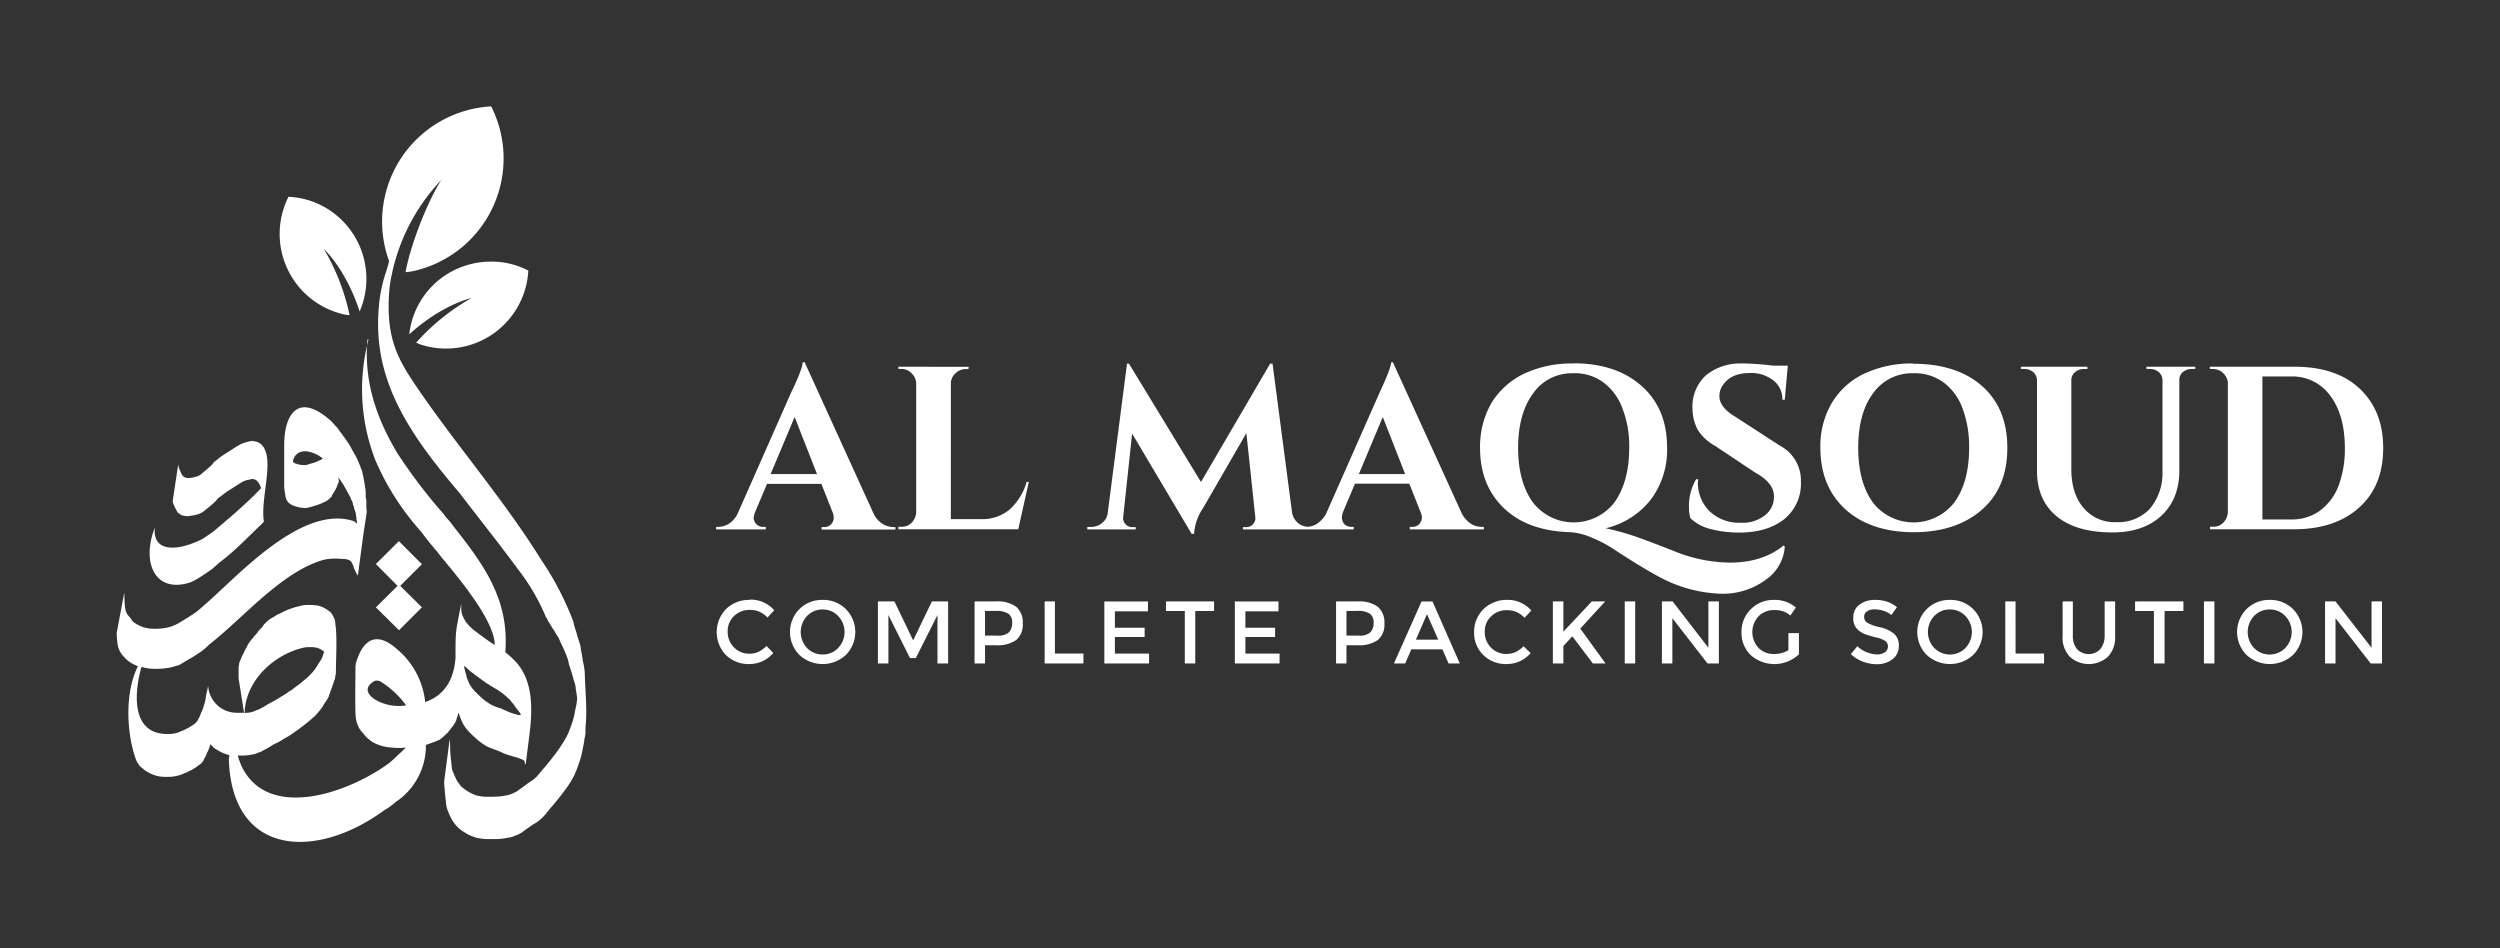 <svg xmlns="http://www.w3.org/2000/svg" id="Layer_1" data-name="Layer 1" viewBox="0 0 559 212"><rect x="0" y="0" width="559" height="212" fill="#333333" stroke="none"/><defs><style>.cls-1,.cls-2{fill:#fff;}.cls-1{fill-rule:evenodd;}</style></defs><path class="cls-1" d="M84.37,152.19a2,2,0,0,1,.89.31,20.59,20.59,0,0,1,5.55,5.22,10.35,10.35,0,0,1-7-1.34c-1.69-1.12-2.38-2.6-.35-3.94A1.32,1.32,0,0,1,84.37,152.19Zm19.31-3.44h0a9,9,0,0,0,.8.71c.19.17.35.36.54.52s.41.3.63.47.66.52,1,.76l.91.66a7.14,7.14,0,0,0,.77.55.5.5,0,0,0,.19.13c0,.06.13.11.19.17a12.5,12.5,0,0,1,1.2.74c.3.13.55.38.88.52a8.44,8.44,0,0,1,1,.65,9.66,9.66,0,0,1,1.29,1c.35.32.71.62,1.07,1a5.54,5.54,0,0,0,.57.71c.09.11.25.32.33.44,1.07,1.66,2.54,2.62-.08,1.83-.28-.08-.58-.19-.85-.28s-.57-.23-.85-.36a10.66,10.66,0,0,1-1.09-.49c-.41-.16-.85-.29-1.26-.43s-.67-.28-1-.44a7.46,7.46,0,0,1-.9-.55c-.37-.25-.73-.51-1.07-.79s-.88-.82-1.29-1.23a8.42,8.42,0,0,1-1.28-1.45,6,6,0,0,1-.77-1.51c-.08-.24-.22-.49-.3-.73a1.31,1.31,0,0,1,0-.28,3.16,3.16,0,0,1-.17-.52,2.25,2.25,0,0,1-.08-.24c-.11-.44,0-.14-.16-.58a4.34,4.34,0,0,1-.11-.9h0Zm-35-4.05h1.07a6,6,0,0,1,1.12.14,3.94,3.94,0,0,1,1.12.52l.16.13a3.15,3.15,0,0,1,.33.22c0,.19-.17.39-.22.6s0,.22-.08.33a5.36,5.36,0,0,1-.47,1c-.16.27-.35.52-.52.77a1.69,1.69,0,0,0-.19.38c-.25.33-.44.68-.68,1a9.09,9.09,0,0,1-.82.93A12.89,12.89,0,0,1,68.13,152c-.49.41-.93.79-1.42,1.15s-.77.55-1.13.85a5.87,5.87,0,0,1-1,.65c-.32.24-.66.47-1,.69s-.77.46-1.15.71-.8.46-1.18.68-.76.41-1.15.63-.68.41-1,.6-.57.3-.84.47a4.27,4.27,0,0,1-.91.38c-.3.14-.6.25-.9.36a5.55,5.55,0,0,1-1.15.21q-.3,0-.6.06c.16-7.15,6.4-13,13-14.58A6.48,6.48,0,0,1,68.68,144.7ZM89.19,121l-5.14,5.12L88.89,131l-4.84,4.81,5.17,5.11,5.12-5.12L89.49,131l4.85-4.84Zm-21-20.12a7.05,7.05,0,0,1,4,1.67l-.22.14c-.26.14-.52.26-.79.38s-.47.22-.71.3-.58.19-.88.27-.76.25-1.14.33a2.68,2.68,0,0,1-.8,0,1.39,1.39,0,0,1-.55-.08H66.9c-.25-.06-.49-.14-.74-.22a1.19,1.19,0,0,1-.41-.2c-.14-.09,0,0,0-.08h-.11a.25.25,0,0,1-.14-.16A2.56,2.56,0,0,1,68.18,100.92Zm-28.33,2.79v0Zm16.83-5.07h-.32a8.35,8.35,0,0,0-1.21.24,7.66,7.66,0,0,0-1.14.39,12.87,12.87,0,0,0-1.4.79c-.55.36-1.09.71-1.67,1.07s-.95.6-1.42.93a8.31,8.31,0,0,0-1,.79c-.29.27-.63.38-.85.74a3,3,0,0,1-.71.74,11,11,0,0,1-.88.79L45,106a2.61,2.61,0,0,1-1.12.58,8,8,0,0,1-1.53.3,2.48,2.48,0,0,1-.77-.06,1.76,1.76,0,0,1-.55-.27,1.9,1.9,0,0,1-.46-.63c-.19-.38-.36-.79-.52-1.18a2.78,2.78,0,0,1-.19-.9v-.11l-1.26,8.43a.8.8,0,0,1,.08.16c0,.12.08.25.11.38a4.23,4.23,0,0,0,.3.69,10.56,10.56,0,0,0,.61,1.15c.05,0,.08.11.11.13a.46.46,0,0,0,.16.11l.49.36a3.34,3.34,0,0,0,.88.22,2.41,2.41,0,0,0,1,0,11.93,11.93,0,0,0,1.67-.3,4.27,4.27,0,0,0,1.48-.69c.38-.3.76-.6,1.12-.9s.63-.55,1-.82l.73-.74c.17-.13.25-.33.39-.46a1.31,1.31,0,0,1,.33-.25c.33-.24.66-.52,1-.76a10.71,10.71,0,0,1,1.37-.94l1.64-1.06c.44-.25.85-.55,1.28-.77a6,6,0,0,1,1-.36c.35,0,.71-.19,1.06-.21a2,2,0,0,1,.83.24,2.78,2.78,0,0,1,.62.66,4.1,4.1,0,0,1,.52,1.17h0c-.38.35-.71.73-1.09,1.12-3,3-6.26,5.77-9.46,8.45-.8.63-1.67,1.18-2.52,1.75-5.25,2.68-11.22,3.28-10.7-2.49-3.09,8,.2,14.8,8,12.2a15.87,15.87,0,0,0,2.07-1.12c.88-.55,1.75-1.15,2.6-1.75.57-.45,1.11-.93,1.63-1.43,3.56-2.62,6.4-5.71,9.57-8.69.14-.14.23-.27.33-.38l.2-.17c-.77-4.79,1.91-12.39.24-16.06a3.3,3.3,0,0,0-.76-1.15,2.62,2.62,0,0,0-.91-.6,3,3,0,0,0-.88-.19ZM82.4,75.92A43.64,43.64,0,0,0,84,103.06a58.8,58.8,0,0,0,10.19,15.86l1.31,1.72c.44.52.82,1.07,1.29,1.56a12.72,12.72,0,0,0,1,1.2c.33.44.68.88,1,1.29,3.75,4.51,11.43,13.67,11.82,19.12a1.28,1.28,0,0,0,0,.27v.11a1.75,1.75,0,0,1-.27-.16,12,12,0,0,1-1.12-.74c-.38-.27-.8-.55-1.15-.82l-.91-.66c-.32-.24-.65-.52-1-.76a10.08,10.08,0,0,1-1.12-1,6.71,6.71,0,0,1-1-1.2c-.23-.41-.44-.82-.63-1.24s-.24-.87-.27-1.33,0-.85,0-1.29h0c-1.23,6.24-1.31,5.75-1.28,12-.33,4.6-2.14,8.35-6.79,10v-.07a17.83,17.83,0,0,0-6.35-11.81c-4.07-3.62-7.43-2.87-9.18,3.33a.67.67,0,0,1,0,.2.52.52,0,0,1-.06.16c0,3.5-.1,7,0,10.51a13,13,0,0,0,.11,1.39q.12.6.3,1.2l.17.36a4,4,0,0,0,.3.63,5,5,0,0,0,.6.79c.2.28.44.52.63.8a8.72,8.72,0,0,0,1,.92,4.84,4.84,0,0,0,1.17.77,10,10,0,0,0,2.49.82c.47.09.71.11,1.18.16a19.51,19.51,0,0,0,2.16.09l1.15-.09c-.33.33-.69.66-1,1-.82.69-1.53,1.45-2.33,2.13-.16.14-.35.31-.54.45-9.36,6.8-27.31,12.88-33,.27-.17-.5-.39-1-.55-1.48,0-.05-.09-.36-.14-.58h.87a8.92,8.92,0,0,0,1.38-.07l1.31-.22a6.41,6.41,0,0,0,1-.36,4,4,0,0,0,1-.41l.25-.16a4.25,4.25,0,0,0,.6-.31,8.51,8.51,0,0,0,1-.59,7.61,7.61,0,0,1,1.15-.63A12.55,12.55,0,0,0,63,165.5c.41-.25.79-.49,1.2-.71a10.82,10.82,0,0,0,1.1-.69,2.27,2.27,0,0,1,.46-.3,1,1,0,0,1,.27-.24.33.33,0,0,1,.2-.11c.41-.25.76-.58,1.14-.85s1-.74,1.48-1.15l1.5-1.28a10.49,10.49,0,0,0,.88-1c.27-.37-.11.14.27-.3.19-.22.33-.49.5-.68a1.67,1.67,0,0,0,.27-.39c0-.06,0-.13.08-.19.11-.22.27-.36.36-.58a4,4,0,0,0,.63-1,1,1,0,0,0,.19-.36,1.72,1.72,0,0,0,.08-.38l.11-.16.08-.17a2.19,2.19,0,0,1,.16-.57l.09-.22c.19-.52-.09.08.16-.41a2.49,2.49,0,0,0,.14-.44c.11-.33.27-.65.35-1s.06-.17.19-.49A6,6,0,0,0,75,151a1.79,1.79,0,0,0,.11-.55c0-3.26.25-6.62,0-9.9,0-.36-.11-.69-.13-1a3.36,3.36,0,0,0-.14-1,4,4,0,0,0-.47-1,2.29,2.29,0,0,0-.73-.87,6.67,6.67,0,0,0-1.1-.71,5.23,5.23,0,0,0-1.42-.55c-.41-.06-.82-.11-1.23-.14h-.61a2.72,2.72,0,0,0-.57,0,5.42,5.42,0,0,0-1.2.11c-.41.09-.8.22-1.21.3s-.84.28-1.25.39a8.89,8.89,0,0,0-1.15.46c-.38.16-.82.38-1.23.6-.23.12-.47.2-.69.3a3.71,3.71,0,0,0-.41.28c0,.06-.14.08-.22.13a12.15,12.15,0,0,0-1.09.66,4.87,4.87,0,0,0-.91.79,4,4,0,0,0-.65.82,9.08,9.08,0,0,1-.68.71c-.11.17-.28.28-.39.44a.33.33,0,0,0,0,.14.23.23,0,0,0-.11.11,2.86,2.86,0,0,0-.36.41,1.73,1.73,0,0,0-.38.43c-.33.36-.6.74-.9,1.1a5.79,5.79,0,0,0-.71,1.23A8.46,8.46,0,0,0,54.5,146a10.43,10.43,0,0,0-.74,1.59,2.83,2.83,0,0,0-.33,1.14,2.7,2.7,0,0,1-.08.41v2.56l1.22,7.68H52.92a6.43,6.43,0,0,1-6.38-6c-.11.52-.19,1-.33,1.51a8.78,8.78,0,0,0-.24,1.45c-.08.38-.17.76-.28,1.12s-.19.65-.32,1a8,8,0,0,1-.44,1,5.39,5.39,0,0,1-.41,1,5.59,5.59,0,0,0-.3.6c-.39.58.13-.27-.19.25a3.11,3.11,0,0,1-.72.68,8.73,8.73,0,0,1-.82.52,2.34,2.34,0,0,1-.71.39,5.52,5.52,0,0,1-.88.43c-.38.16-.76.33-1.14.47a5.82,5.82,0,0,1-1,.24,7.3,7.3,0,0,1-1.14.09c-8.32.13-7.66-9-6-15a15.05,15.05,0,0,0,1.89.38,18.37,18.37,0,0,0,2.57,0,12.8,12.8,0,0,0,2.68-.43c.46-.14.93-.25,1.34-.41s.79-.5,1.23-.72c1-.6,2.11-1.2,3.07-1.88a12.23,12.23,0,0,0,2.33-1.91c7.72-6,16.27-16.38,25.71-19a10.62,10.62,0,0,1,1.94-.25,23.86,23.86,0,0,1,2.39.08,3,3,0,0,1,1.64.44,4.82,4.82,0,0,1,.71,1.48,8.19,8.19,0,0,0,.9,1.8l1.2-9v-.06l.77-5v-.19a8,8,0,0,0-.08-1.1V113a2,2,0,0,0,0-.35,5,5,0,0,0,0-.77c-.06-.25-.08-.46-.14-.71s0,.16,0-.22v-.63a6.12,6.12,0,0,0-.06-1c-.06-.31-.13-.63-.16-.93a10.15,10.15,0,0,0-.19-1.07c-.08-.36-.06-.57-.14-.84a8.09,8.09,0,0,1-.19-.82c0-.27-.28-.77-.39-1.13a2.72,2.72,0,0,1-.11-.38c-.11-.21-.21-.43-.3-.65a2.83,2.83,0,0,0-.11-.31c-.08-.21-.21-.41-.29-.62a3.91,3.91,0,0,0-.23-.5c-.12-.18-.22-.36-.32-.54-.22-.39-.44-.74-.63-1.12s-.36-.66-.55-1-.44-.6-.63-.93a8.59,8.59,0,0,0-.74-1,5.63,5.63,0,0,0-.74-1,5.84,5.84,0,0,0-.71-1,7.11,7.11,0,0,1-.6-.63c-.19-.22-.41-.44-.6-.66C66.7,87.54,63.61,92.6,63.55,99.3V109a7.68,7.68,0,0,0,.11.82c0,.3.11.61.14.91a4.17,4.17,0,0,0,.19.85,3.14,3.14,0,0,0,.47.73,2.34,2.34,0,0,0,.73.55,5.25,5.25,0,0,0,.77.33c.27.08.55.16.82.22a4.85,4.85,0,0,0,.85.13,2.91,2.91,0,0,0,1.1,0c.42-.09.84-.2,1.25-.33s.61-.19.91-.27l.79-.3c.27-.14.57-.22.82-.38a3.54,3.54,0,0,0,.87-.49l.72-.66a.12.12,0,0,1,.08-.11,2.76,2.76,0,0,0,.08-.27,1.38,1.38,0,0,1,.19-.28.2.2,0,0,1,.08-.16,6.83,6.83,0,0,0,.49-.82l.22-.41a2.35,2.35,0,0,0,.17-.44c.11-.33.27-.63.38-1l-.14-.9c.06.06.09.08.11.13.22.36.5.69.71,1.07a3.72,3.72,0,0,1,.58.93,8.78,8.78,0,0,1,.55,1c.22.35.41.74.63,1.12a1.8,1.8,0,0,1,.24.55c0,.16.17.32.22.49a1,1,0,0,1,.19.44.22.22,0,0,1,0,.16A1.44,1.44,0,0,0,79,113a1.25,1.25,0,0,1,.16.47.43.43,0,0,0,0,.16l.08.19a.23.23,0,0,0,.06.19,4.31,4.31,0,0,1,.3,1.12v.14a.66.66,0,0,0,.08.31,1.21,1.21,0,0,1,0,.38c0,.27.14.54.16.84a.74.74,0,0,0,.06.36,3.27,3.27,0,0,0-.83-.65c-11.87-3.86-26.61,13.1-33.37,18.76a20.22,20.22,0,0,1-2.19,1.83c-1,.69-2,1.28-3,1.89a9.8,9.8,0,0,1-2.3,1.12,10.1,10.1,0,0,1-2.38.44,15.36,15.36,0,0,1-2.35,0,9.92,9.92,0,0,1-1.53-.33c-.22-.08-.41-.2-.63-.27a7.42,7.42,0,0,1-1.64-1c0-.08-.11-.14-.17-.22s-.08-.17-.13-.25a10.19,10.19,0,0,0-.85-1,4.2,4.2,0,0,1-.6-2c-.11-1-.11-2-.14-3l-1.69,9a16.82,16.82,0,0,0,.27,3,5.16,5.16,0,0,0,1.07,2.08,10.24,10.24,0,0,0,1.46,1.41,10.78,10.78,0,0,0,1.94,1c-2.82,5.5-2.71,14.5-.46,20.82a4.79,4.79,0,0,0,.65,1.17,3.08,3.08,0,0,0,.83.82,6.19,6.19,0,0,0,1,.77,8.75,8.75,0,0,0,1.23.6,6.38,6.38,0,0,0,1.67.47,10.2,10.2,0,0,0,1.83.08,6.67,6.67,0,0,0,1.26-.08,8.62,8.62,0,0,0,1.12-.25,5,5,0,0,0,1.23-.47,4,4,0,0,0,1-.43c.25-.19.58-.19.8-.39s.57-.32.82-.51a9.76,9.76,0,0,1,1-.72c.38-.22,0,0,.25-.27a1.83,1.83,0,0,0,.43-.57c.11-.2.14-.33.25-.5s.08-.08.11-.13,0-.14.08-.2l.09-.16c.08-.16.11-.35.19-.52a2.57,2.57,0,0,1,.27-.52,9.32,9.32,0,0,0,.38-1l.2-.6v0a5,5,0,0,0,1,1,15.64,15.64,0,0,0,1.43.83,12.45,12.45,0,0,0,1.8.65l-.13.88c.65,21.85,19.58,22.54,34.71,11.46.24-.16.52-.33.79-.49a6.8,6.8,0,0,0,.71-.5,12.25,12.25,0,0,0,1.12-.9,15.08,15.08,0,0,0,6.73-12.75c.69-.21,1.34-.49,2-.71,1.26-.49-.14.06.79-.35l.3-.11c.11-.06.3-.25.44-.33.33-.27.63-.6,1-.9a7.31,7.31,0,0,0,1-1.18,12,12,0,0,0,.76-1,8.31,8.31,0,0,0,.44-.76c.11-.47-.08.21.11-.28a.43.43,0,0,1,0-.16,3.66,3.66,0,0,1,.22-.58,5.8,5.8,0,0,1,.24-.84c.09.19.14.41.22.62.17.52.39,1,.61,1.54a8.94,8.94,0,0,0,1,1.53,14.73,14.73,0,0,0,1.4,1.45c.46.43.9.84,1.39,1.23a9.56,9.56,0,0,0,1.18.82,4.83,4.83,0,0,0,1,.54c.35.17.74.3,1.09.44s.79.28,1.18.44l1.09.5a8.44,8.44,0,0,0,1,.35c.3.11.57.16.85.27l.9.25c.27.08.58.19.88.3a4.26,4.26,0,0,1,.81.38c.06.06.12.09.14.14a.11.11,0,0,1,0,.08l.08.17a.81.81,0,0,0,0,.22.28.28,0,0,1,0,.13h0v.1a.06.06,0,0,0,.06-.06h0a.25.25,0,0,1,0-.17.2.2,0,0,0,0,.11.11.11,0,0,0,0,.08.51.51,0,0,1,.13.08c.31-2.38.61-4.79.91-7.17.68-5.82.71-12.34-3.89-16.52a11.77,11.77,0,0,0-1.12-1c-.13-.13-.3-.24-.46-.38.9-11.21-4.24-18.82-10.92-27.3-.43-.54-.85-1.12-1.28-1.67s-.93-1-1.34-1.61A14.81,14.81,0,0,0,98.38,114a119.55,119.55,0,0,1-9.57-12.73c-5.7-9.52-7.32-17.68-6.65-25.34Zm27-17.42a18.63,18.63,0,0,0-8.8,2.42,18.24,18.24,0,0,0-9.09,13.84c3.93-3.62,9.16-6.87,13.94-8.14a48.86,48.86,0,0,0-12.4,10l.85.37a18.42,18.42,0,0,0,24.23-16.48,17.52,17.52,0,0,0-8.74-2ZM64.51,44A18.44,18.44,0,0,0,77.24,70.37l.93.11a49.12,49.12,0,0,0-5.76-14.83c3.5,3.49,6.4,8.93,8,14a18.4,18.4,0,0,0-9.57-24.2A18.19,18.19,0,0,0,64.51,44Zm45.33-20.21A25.79,25.79,0,0,0,87,58.38c-.07.34-.3,1.16-.63,2.26a32.29,32.29,0,0,0-1.7,8.54c-1.28,16.08,7,28.05,18.18,41.17,4.23,5.56,8.61,11,12.89,16.83a46.5,46.5,0,0,1,6.3,10.74c0,.08.13.16.19.24.16.28.24.58.41.86.38.49.6,1,.95,1.53a6,6,0,0,1,.75,1.23l.16.24a3.15,3.15,0,0,1,.35.52,7.44,7.44,0,0,1,.41.91c.3.65.63,1.31.93,2,.22.5.42,1,.6,1.48a7.76,7.76,0,0,1,.42,1.59c.22.65.43,1.31.63,1.94s.32,1.18.49,1.78a5.28,5.28,0,0,1,.41,1.72c.05.55.19,1.07.24,1.62.09.24,0,.49.06.71v.16c-.08.49-.14,1-.22,1.45-.19.66-.27,1.37-.41,2a16.35,16.35,0,0,1-.63,2.14c-.22.68-.49,1.36-.76,2a18.87,18.87,0,0,1-1.43,2.51,32.24,32.24,0,0,1-1.88,2.63c-.49.66-1,1.26-1.51,1.89s-.87,1-1.28,1.5-.66.8-1,1.18a9.57,9.57,0,0,1-1.28,1,14.4,14.4,0,0,0-1.4,1c-.47.37-.84.57-1.25.9a6.85,6.85,0,0,1-1.29.74,7,7,0,0,1-1.34.44c-.49.08-1,.19-1.51.24s-1,.06-1.53.08-1.28,0-1.94,0a13.47,13.47,0,0,1-1.8-.27,11.69,11.69,0,0,1-1.62-.71,12,12,0,0,1-1.45-1,4.34,4.34,0,0,1-.63-.58c0-.08-.08-.16-.13-.25a4.51,4.51,0,0,0-.44-.54,14.63,14.63,0,0,1-.82-1.75,4.33,4.33,0,0,1-.49-1.64c-.06-.61-.11-1.18-.19-1.78-.09-.82-.14-1.64-.17-2.49a15.66,15.66,0,0,0-.08-1.92l-1.23,9.36a11.19,11.19,0,0,0,.11,1.92,22.89,22.89,0,0,0,.25,2.48,7.92,7.92,0,0,0,.27,1.81,10.45,10.45,0,0,0,.68,1.67,7.27,7.27,0,0,0,1.07,1.77,7,7,0,0,0,1.42,1.4c.52.36,1.06.69,1.61,1a15.19,15.19,0,0,0,1.84.71,19.24,19.24,0,0,0,2,.28h2a10.59,10.59,0,0,0,1.59-.08c.52-.06,1-.14,1.55-.25a5.11,5.11,0,0,0,1.53-.46,6.86,6.86,0,0,0,1.54-.75,10.76,10.76,0,0,1,1.23-.9c.44-.33.9-.63,1.34-.93a8.12,8.12,0,0,0,1.45-1,10.28,10.28,0,0,0,1.18-1.2c.38-.49.82-1,1.2-1.48.57-.6,1.06-1.26,1.58-1.88.69-.85,1.34-1.73,2-2.63a22.14,22.14,0,0,0,1.56-2.55,20.47,20.47,0,0,0,.85-2.07c.25-.72.52-1.43.71-2.14a19.81,19.81,0,0,0,.44-2.05,14.84,14.84,0,0,0,.36-2.08,5.53,5.53,0,0,0,.22-1.61,13.38,13.38,0,0,1,.05-1.42c.33-3.67-.09-7.42-.19-11.11a12.31,12.31,0,0,0-.14-1.7c-.08-.58-.19-1-.3-1.55s-.14-1.07-.25-1.59a15.15,15.15,0,0,1-.27-1.64c-.14-.58-.33-1.15-.52-1.72s-.33-1.21-.52-1.78a12.6,12.6,0,0,1-.55-2,66.21,66.21,0,0,0-7.16-13.8c-8.72-14.06-20.28-27.19-28.92-40.27-3.8-5.77-6-10.76-5-21A43.63,43.63,0,0,1,98.68,40.24h0c-2.92,4.49-6.84,14.23-8,20.62l1.3-.15a25.79,25.79,0,0,0,17.83-36.95Z"></path><path class="cls-2" d="M309.19,93.24l5,12.76H303.84Zm-131.51,0,5,12.76H172.31Zm328.19-9.06h6.35a10.42,10.42,0,0,1,8.83,4.31c2.16,2.87,3.26,6.8,3.26,11.71a23.49,23.49,0,0,1-1.44,8.5,12.39,12.39,0,0,1-4.19,5.53,10.72,10.72,0,0,1-6.46,1.92h-6.35Zm-78-.72a10.83,10.83,0,0,1,6.63,2,12.37,12.37,0,0,1,4.3,5.8,24.05,24.05,0,0,1,1.49,8.89c0,5.14-1.1,9.22-3.36,12.26a11.53,11.53,0,0,1-18.12,0q-3.3-4.56-3.31-12.26c0-5.19,1.11-9.22,3.31-12.2a10.66,10.66,0,0,1,9-4.49Zm-76,0a10.53,10.53,0,0,1,6.57,2,12.39,12.39,0,0,1,4.31,5.8,23.05,23.05,0,0,1,1.54,8.89c0,5.14-1.16,9.22-3.36,12.26a11.53,11.53,0,0,1-18.12,0c-2.2-3-3.36-7.12-3.36-12.26s1.16-9.22,3.36-12.2a10.57,10.57,0,0,1,9-4.49ZM494.12,82v.5h.72a3.3,3.3,0,0,1,2.21.88,3.45,3.45,0,0,1,1.1,2.1v29.05a3.63,3.63,0,0,1-1,2.32,3,3,0,0,1-2.27.93h-.72v.56H513c6.13,0,11-1.66,14.58-4.92s5.3-7.67,5.3-13.25-1.77-10-5.3-13.31S519.12,82,513,82Zm-42.25,0v.5h.84a3,3,0,0,1,1.93.71,2.44,2.44,0,0,1,.83,1.88v20.16c0,4.31,1.43,7.73,4.36,10.16s7.06,3.64,12.53,3.64c4.64,0,8.28-1.27,10.94-3.75s4-5.86,4-10.11V84.92a2.19,2.19,0,0,1,.77-1.71A3,3,0,0,1,490,82.5h.87V82H479.94v.5h.82a2.89,2.89,0,0,1,1.94.71,2.3,2.3,0,0,1,.83,1.78v20.54a12.31,12.31,0,0,1-2.82,8.22,9.64,9.64,0,0,1-7.46,3,9,9,0,0,1-7.39-3.21c-1.82-2.15-2.71-5-2.71-8.72V85a2.26,2.26,0,0,1,.83-1.78,2.86,2.86,0,0,1,1.93-.71h.83V82Zm-251,0v.5h.72a3,3,0,0,1,2.27,1,3.24,3.24,0,0,1,1,2.27v28.77a3.51,3.51,0,0,1-1,2.32,3,3,0,0,1-2.27.93h-.72v.56h26.81l2.37-10.61h-.49a13.28,13.28,0,0,1-3.81,6.19,9.57,9.57,0,0,1-6.35,2.15h-6.79V85.79a3,3,0,0,1,1-2.27,3.22,3.22,0,0,1,2.33-1h.6l.07-.5Zm227-.72a24.85,24.85,0,0,0-11,2.26,16.82,16.82,0,0,0-7.29,6.58,19,19,0,0,0-2.54,10q0,8.67,5.63,13.8c3.75,3.37,8.89,5.08,15.24,5.08s11.48-1.71,15.3-5.08,5.63-8,5.63-13.8S447,89.71,443.21,86.34s-9-5-15.4-5Zm-38.43,0a12,12,0,0,0-8,2.65,9.48,9.48,0,0,0-3,7.51,10.5,10.5,0,0,0,1.1,4.53,10.18,10.18,0,0,0,3.92,3.7l9,6c2.82,1.54,4.2,3.31,4.2,5.35a5.2,5.2,0,0,1-2,4.19,8,8,0,0,1-5.41,1.67,9.52,9.52,0,0,1-7.07-2.65,9,9,0,0,1-2.54-6.25c0-.28.07-.55.07-.82h-.45a11.62,11.62,0,0,0-1.6,6.34,7.4,7.4,0,0,0,.33,2.38,9.92,9.92,0,0,0,4.37,2.38,25.07,25.07,0,0,0,6.57.82c4.14,0,7.45-1,9.94-2.93a10.19,10.19,0,0,0,3.81-8.5,8.75,8.75,0,0,0-4.7-8l-9.88-6.41c-2.43-1.43-3.64-3-3.64-4.63a4.11,4.11,0,0,1,.94-2.71c1.21-1.65,3.14-2.49,5.85-2.49a8,8,0,0,1,5.29,1.66,5.3,5.3,0,0,1,2,4.31h.54l.67-7.62h-3.26a61.73,61.73,0,0,0-7.06-.5Zm-37.61,0a24.85,24.85,0,0,0-11,2.26,17.32,17.32,0,0,0-7.35,6.58,19.67,19.67,0,0,0-2.54,10c0,5.69,1.82,10.21,5.47,13.63s8.61,5.09,14.85,5.25a15,15,0,0,1,4.92,1.33,27.79,27.79,0,0,1,4.75,2.54c4.91,3.2,8.45,5.3,10.6,6.4a30.93,30.93,0,0,0,13.31,3.49,16.19,16.19,0,0,0,10.33-3.38,9.77,9.77,0,0,0,3.91-7.18l-.28-.22c-3.14,2.55-7.12,3.82-12,3.82a33.79,33.79,0,0,1-12-2.38c-4-1.6-7.12-2.76-9.33-3.53a55.59,55.59,0,0,0-6.46-1.77,18,18,0,0,0,10.1-6.4,18.49,18.49,0,0,0,3.65-11.6c0-5.85-1.88-10.43-5.69-13.81s-8.84-5.07-15.24-5.07ZM311.08,81c-.11,1.09-1,3.36-2.6,6.78l-12,27.17a6.46,6.46,0,0,1-2,2.16,4.47,4.47,0,0,1-2.06.69,3.76,3.76,0,0,1-2.19-.86,3.92,3.92,0,0,1-1.33-2.37l-4.36-33.25H284l-15.46,26.45-16.1-26.45H252l-4.3,33.25a3.33,3.33,0,0,1-1.27,2.37,3.72,3.72,0,0,1-2.47.88h-.84v.56h10.83v-.51h-.78a1.92,1.92,0,0,1-1.49-.66,1.85,1.85,0,0,1-.54-1.54l2-18.72,13.31,22.42H267a11.4,11.4,0,0,1,2-5.75l9.69-16.78,2,18.83a2,2,0,0,1-1.89,2.19h-.88v.51h24.77v-.56h-.38a2.32,2.32,0,0,1-1.77-.66,2.68,2.68,0,0,1-.49-1.27,3.7,3.7,0,0,1,.22-1.32l2.7-6.41h12.15l2.54,6.41a3.26,3.26,0,0,1,.28,1.27,2.6,2.6,0,0,1-.56,1.32,2.15,2.15,0,0,1-1.71.66h-.44v.56h16.56v-.56h-.5a4.59,4.59,0,0,1-2.42-.71,6.25,6.25,0,0,1-2-2.27L311.45,81ZM179.49,81c-.07,1.09-.94,3.36-2.6,6.78l-12,27.17A5.65,5.65,0,0,1,163,117.1a4.65,4.65,0,0,1-2.43.71h-.44v.56h11.1v-.56h-.39a2.12,2.12,0,0,1-2.32-1.89v0a3.71,3.71,0,0,1,.28-1.32l2.71-6.41h12.15l2.53,6.41a3.22,3.22,0,0,1,.23,1.27,2.18,2.18,0,0,1-.56,1.32,2,2,0,0,1-1.66.66h-.48v.56h16.5v-.56h-.43a4.59,4.59,0,0,1-2.44-.71,5.36,5.36,0,0,1-2-2.27L179.92,81Z"></path><path class="cls-2" d="M319.07,137.32l2.52,5.71h-5Zm-18-.72h2.39a4.93,4.93,0,0,1,2.79.6,2.24,2.24,0,0,1,.89,2,3.09,3.09,0,0,1-.71,2.18,3.6,3.6,0,0,1-2.63.74h-2.73Zm-80.82,0h2.38a4.93,4.93,0,0,1,2.79.6,2.23,2.23,0,0,1,.9,2,3.09,3.09,0,0,1-.71,2.18,3.64,3.64,0,0,1-2.64.74h-2.72Zm287.27-.32a4.66,4.66,0,0,1,3.47,1.47,5.15,5.15,0,0,1,0,7.13,4.89,4.89,0,0,1-7,0,5.23,5.23,0,0,1,0-7.13,4.71,4.71,0,0,1,3.46-1.47Zm-71.51,0a4.68,4.68,0,0,1,3.48,1.47,5.19,5.19,0,0,1,0,7.13,4.88,4.88,0,0,1-6.91.08l-.09-.08a5.21,5.21,0,0,1,0-7.13,4.68,4.68,0,0,1,3.48-1.47Zm-252.07,0a4.62,4.62,0,0,1,3.47,1.47,5.15,5.15,0,0,1,0,7.13,4.59,4.59,0,0,1-3.47,1.46,4.73,4.73,0,0,1-3.49-1.46,5.21,5.21,0,0,1,0-7.13,4.7,4.7,0,0,1,3.45-1.47Zm335.94-1.8v13.87h2.34V138.23l7.86,10.12h2.54V134.48h-2.34v10.36l-8.06-10.36Zm-27.08,0v13.87h2.34V134.48Zm-15.4,0v2.14h4.21v11.73H484V136.62h4.21v-2.14Zm-16.2,0v7.77a6.18,6.18,0,0,0,1.64,4.63,6.38,6.38,0,0,0,8.46,0,6.24,6.24,0,0,0,1.64-4.63v-7.77H470.6v7.68a4.53,4.53,0,0,1-1,3,3.57,3.57,0,0,1-5.06.09l-.1-.09a4.47,4.47,0,0,1-.95-3v-7.68Zm-12.82,0v13.87h8.67v-2.22h-6.37V134.48Zm-76.78,0v13.87h2.34V138.23l7.86,10.12h2.54V134.48H382v10.36l-8-10.36Zm-8.31,0v13.87h2.34V134.48Zm-16.07,0v13.87h2.35v-3.89l2-2.18,4.6,6.07H359l-5.65-7.8,5.57-6.07h-3l-6.35,6.77v-6.77Zm-29.36,0-6.18,13.87h2.51l1.39-3.16h6.94l1.38,3.16h2.51l-6.11-13.87Zm-19.12,0v13.87h2.33v-4.07h2.46a7.31,7.31,0,0,0,4.53-1.16,4.41,4.41,0,0,0,1.49-3.7,4.59,4.59,0,0,0-1.45-3.73,7.08,7.08,0,0,0-4.6-1.21Zm-22.63,0v13.87h10v-2.2h-7.64v-3.72h6.64v-2.07h-6.64v-3.67h7.4v-2.21Zm-15.4,0v2.14h4.21v11.73h2.34V136.62h4.21v-2.14Zm-13.78,0v13.87h10v-2.2h-7.64v-3.72h6.65v-2.07h-6.65v-3.67h7.39v-2.21Zm-13.35,0v13.87h8.67v-2.22h-6.37V134.48Zm-15.67,0v13.87h2.34v-4.07h2.43a7.31,7.31,0,0,0,4.53-1.16,4.45,4.45,0,0,0,1.48-3.7,4.59,4.59,0,0,0-1.45-3.73,7.08,7.08,0,0,0-4.6-1.21Zm-21.61,0v13.87h2.35V137.52l4.82,9.62h1.31l4.84-9.62v10.83H212V134.48h-3.63l-4.19,8.71L200,134.48Zm311.22-.34a7.12,7.12,0,0,0-5.2,2.06,7.27,7.27,0,0,0,0,10.24,7.65,7.65,0,0,0,10.4,0,7.29,7.29,0,0,0,0-10.24,7.13,7.13,0,0,0-5.24-2.06Zm-71.51,0a7.12,7.12,0,0,0-5.2,2.06,7.27,7.27,0,0,0,0,10.24,7.65,7.65,0,0,0,10.4,0,7.29,7.29,0,0,0,0-10.24,7.13,7.13,0,0,0-5.24-2.06Zm-16.75,0a5.63,5.63,0,0,0-3.48,1.05,3.46,3.46,0,0,0-1.38,2.95,3.39,3.39,0,0,0,1.23,2.86,5.5,5.5,0,0,0,1.41.81,22.88,22.88,0,0,0,2.32.68,6.12,6.12,0,0,1,2.14.81,1.42,1.42,0,0,1,.64,1.25,1.52,1.52,0,0,1-.68,1.29,3,3,0,0,1-1.78.49,6.71,6.71,0,0,1-4.37-1.83l-1.47,1.76a8.48,8.48,0,0,0,5.78,2.25,5.44,5.44,0,0,0,3.58-1.14,3.62,3.62,0,0,0,1.38-2.94,3.42,3.42,0,0,0-1.09-2.75,7.71,7.71,0,0,0-3.22-1.45,9.84,9.84,0,0,1-2.78-1,1.46,1.46,0,0,1-.66-1.28,1.38,1.38,0,0,1,.66-1.27,2.88,2.88,0,0,1,1.67-.43,6.41,6.41,0,0,1,2.08.36,4.86,4.86,0,0,1,1.67.91l1.25-1.76a7,7,0,0,0-2.26-1.24,8.4,8.4,0,0,0-2.68-.38Zm-22.64,0a7.11,7.11,0,0,0-5.12,2.06,7,7,0,0,0-2.1,5.16,6.88,6.88,0,0,0,2.06,5.12,8,8,0,0,0,10.78-.17v-4.74h-2.35v3.81a6.11,6.11,0,0,1-3.31.85,4.69,4.69,0,0,1-3.35-1.33,5.2,5.2,0,0,1,0-7.12,4.84,4.84,0,0,1,3.53-1.37,5.64,5.64,0,0,1,1.91.28,4.36,4.36,0,0,1,1.64.95l1.25-1.79a7.19,7.19,0,0,0-5-1.71Zm-59.57,0a7.35,7.35,0,0,0-5.33,2.06,7,7,0,0,0-2.11,5.16,6.85,6.85,0,0,0,2.07,5.12,7.2,7.2,0,0,0,5.21,2,7,7,0,0,0,5.36-2.45l-1.57-1.52a7.59,7.59,0,0,1-1.82,1.31,5.15,5.15,0,0,1-2.09.4,4.64,4.64,0,0,1-3.37-1.41,4.81,4.81,0,0,1-1.4-3.53,4.52,4.52,0,0,1,1.43-3.48,4.85,4.85,0,0,1,3.52-1.36,5.22,5.22,0,0,1,2.06.37,6.11,6.11,0,0,1,1.89,1.33l1.5-1.63a7,7,0,0,0-5.41-2.38Zm-153.11,0a7.12,7.12,0,0,0-5.2,2.06,7.29,7.29,0,0,0,0,10.24,7.65,7.65,0,0,0,10.4,0,7.29,7.29,0,0,0,0-10.24,7.11,7.11,0,0,0-5.24-2.06Zm-16.27,0a7.32,7.32,0,0,0-5.34,2.06,7.4,7.4,0,0,0,0,10.28,7.22,7.22,0,0,0,5.22,2A6.92,6.92,0,0,0,172.9,146l-1.5-1.55a7.59,7.59,0,0,1-1.82,1.31,5,5,0,0,1-2.09.4,4.64,4.64,0,0,1-3.37-1.41,4.86,4.86,0,0,1-1.41-3.53,4.6,4.6,0,0,1,1.43-3.48,4.89,4.89,0,0,1,3.53-1.36,5.22,5.22,0,0,1,2.06.37,6.11,6.11,0,0,1,1.89,1.33l1.49-1.63a7,7,0,0,0-5.4-2.38Z"></path></svg>